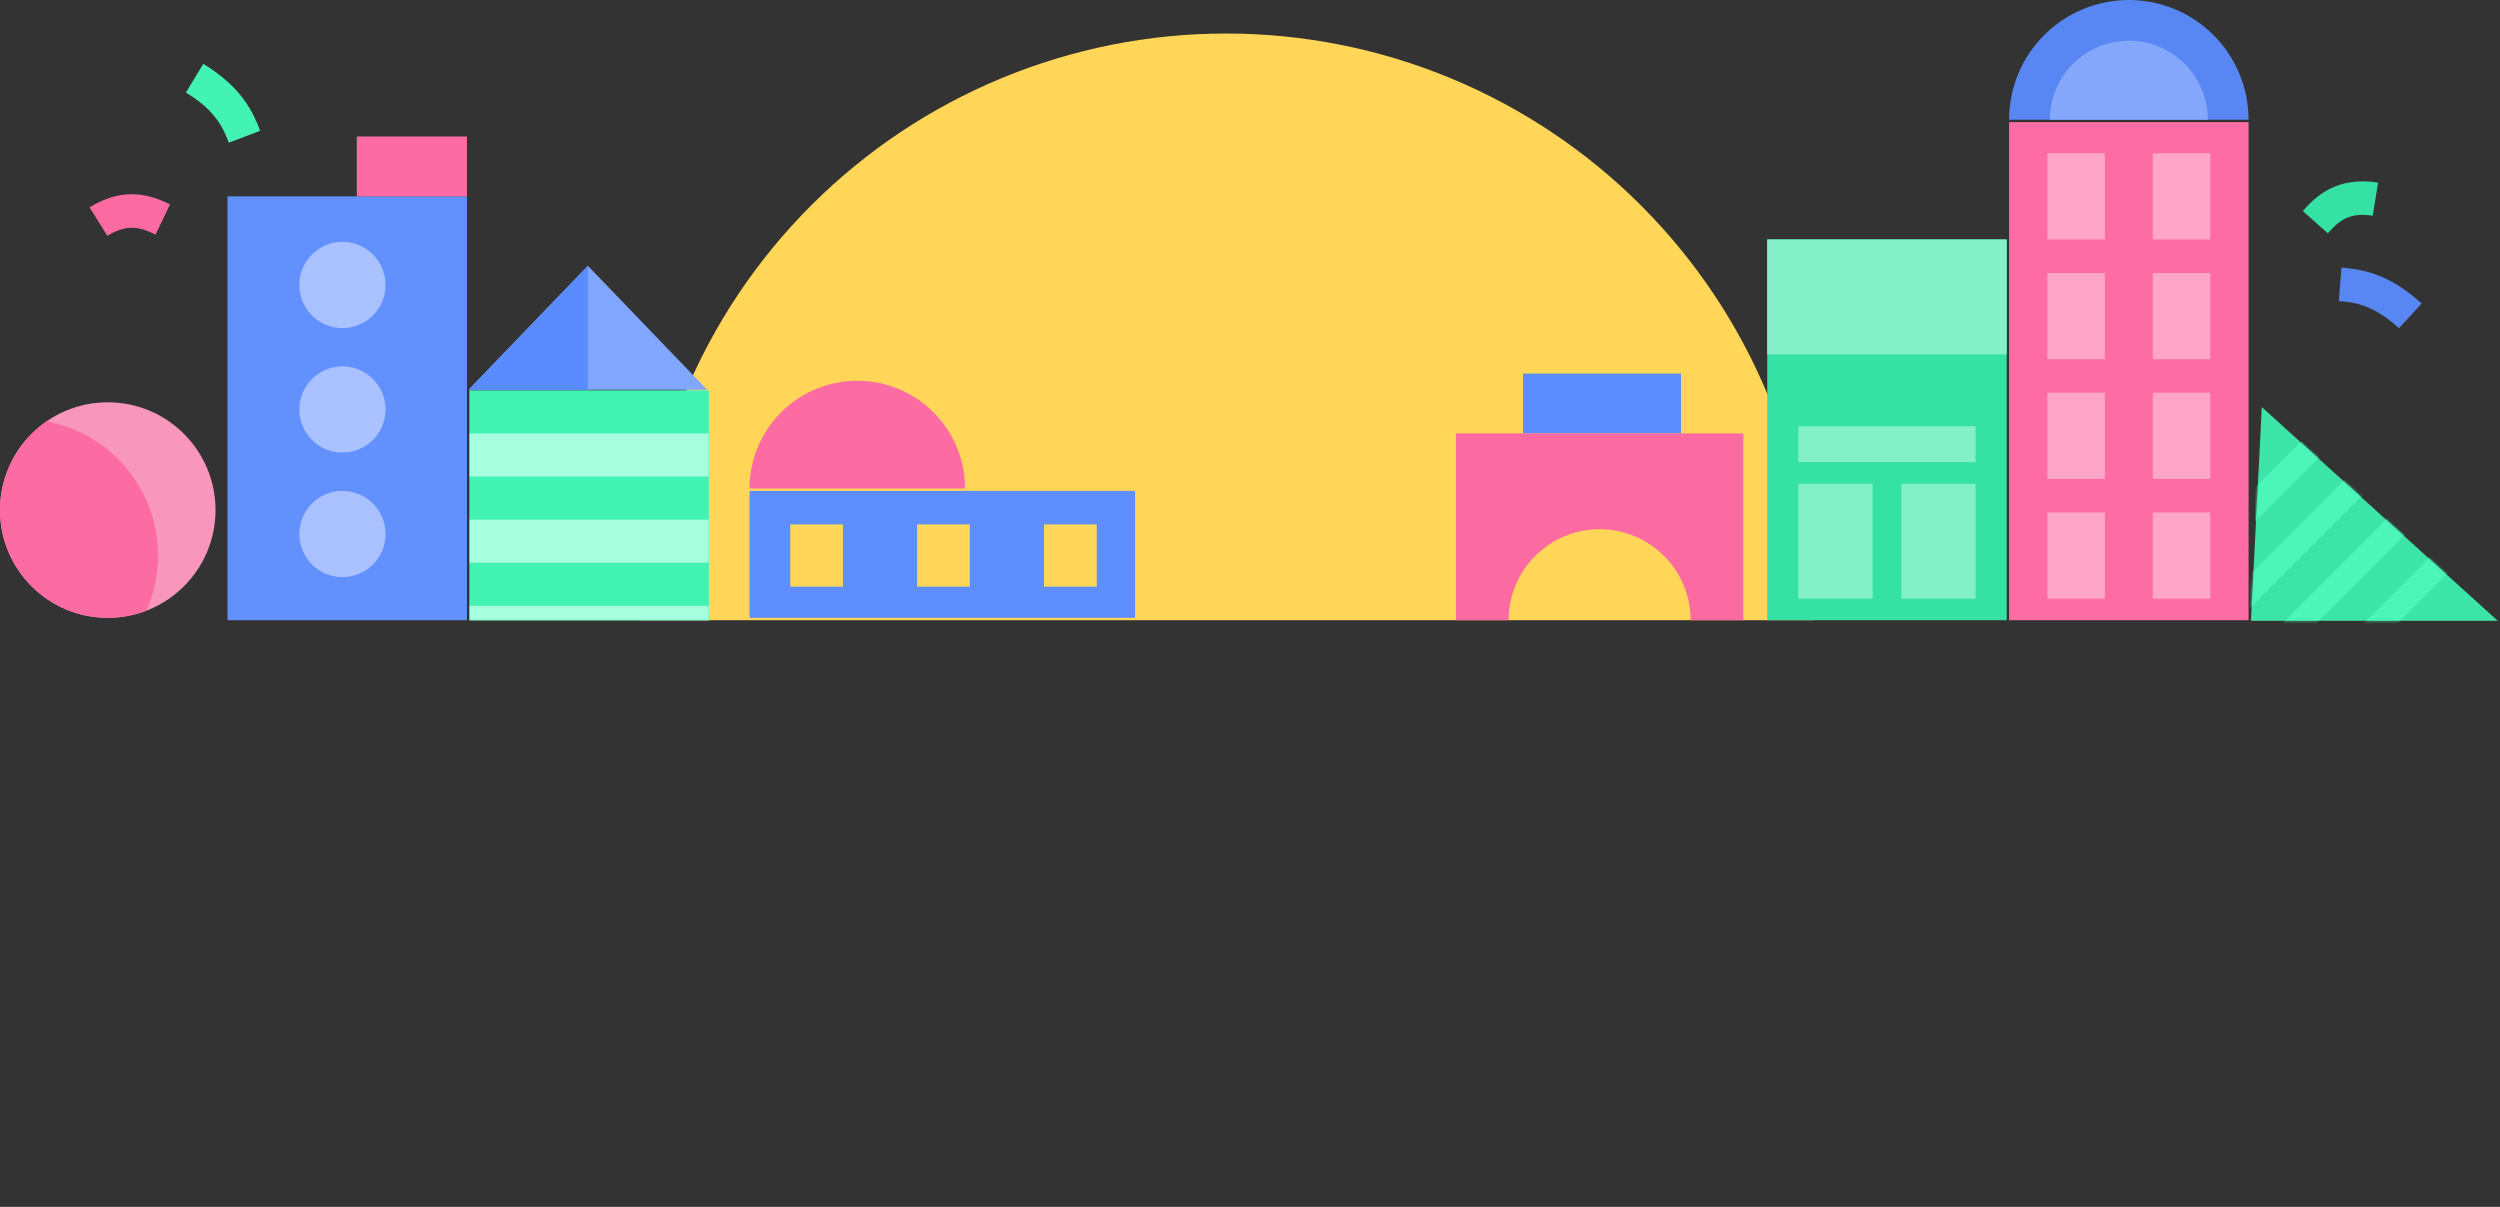 <svg width="1044" height="504" viewBox="0 0 1044 504" fill="none" xmlns="http://www.w3.org/2000/svg">
<rect x="0" y="0" width="1044" height="504" fill="#333333" stroke="none"/>
<path d="M757 259C757 226.826 750.663 194.967 738.35 165.243C726.038 135.518 707.992 108.509 685.241 85.759C662.491 63.008 635.482 44.962 605.757 32.65C576.033 20.337 544.174 14 512 14C479.826 14 447.967 20.337 418.243 32.65C388.518 44.962 361.509 63.008 338.759 85.759C316.008 108.509 297.962 135.518 285.65 165.243C273.337 194.967 267 226.826 267 259L512 259H757Z" fill="#FFD658"/>
<path d="M966.867 92.769C971.362 87.703 977.965 80.921 991.975 83.17" stroke="#35E1A4" stroke-width="14"/>
<path d="M67.984 91.647C61.876 88.722 53.159 85.031 41.118 92.539" stroke="#FC6CA3" stroke-width="14"/>
<path d="M102.099 57.102C99.624 50.579 95.743 41.42 81.264 32.657" stroke="#42F3B4" stroke-width="14"/>
<path d="M977.247 118.745C984.202 119.296 994.081 120.46 1006.54 131.909" stroke="#5886F3" stroke-width="14"/>
<rect x="95" y="82" width="100" height="177" fill="#6291FE"/>
<rect x="196" y="163" width="100" height="96" fill="#42F3B4"/>
<rect x="738" y="100" width="100" height="159" fill="#35E1A4"/>
<rect x="738" y="100" width="100" height="48" fill="#83F0C9"/>
<rect x="751" y="202" width="31" height="48" fill="#83F0C9"/>
<rect x="794" y="202" width="31" height="48" fill="#83F0C9"/>
<rect x="751" y="193" width="15" height="74" transform="rotate(-90 751 193)" fill="#83F0C9"/>
<path d="M245.5 111L295.296 162.75H195.704L245.5 111Z" fill="#81A6FF"/>
<path d="M245.5 111L245.5 162.75H195.703L245.5 111Z" fill="#5B8CFF"/>
<path d="M939 50C939 43.434 937.707 36.932 935.194 30.866C932.681 24.799 928.998 19.288 924.355 14.645C919.712 10.002 914.2 6.319 908.134 3.806C902.068 1.293 895.566 -2.87013e-07 889 0C882.434 2.87013e-07 875.932 1.293 869.866 3.806C863.8 6.319 858.288 10.002 853.645 14.645C849.002 19.288 845.319 24.8 842.806 30.866C840.293 36.932 839 43.434 839 50L889 50H939Z" fill="#5886F3"/>
<path d="M922 50C922 45.666 921.146 41.375 919.488 37.371C917.83 33.368 915.399 29.73 912.335 26.666C909.27 23.601 905.632 21.17 901.629 19.512C897.625 17.854 893.334 17 889 17C884.666 17 880.375 17.854 876.371 19.512C872.368 21.17 868.73 23.601 865.665 26.666C862.601 29.73 860.17 33.368 858.512 37.371C856.854 41.375 856 45.666 856 50L889 50H922Z" fill="#84A7FB"/>
<circle cx="45" cy="213" r="45" fill="#F896BB"/>
<path fill-rule="evenodd" clip-rule="evenodd" d="M19.445 175.955C45.937 180.861 66 204.088 66 232C66 240.188 64.274 247.972 61.165 255.009C56.148 256.941 50.698 258 45 258C20.147 258 0 237.853 0 213C0 197.638 7.697 184.074 19.445 175.955Z" fill="#FC6CA3"/>
<path d="M403 204C403 192.065 398.259 180.619 389.82 172.18C381.381 163.741 369.935 159 358 159C346.065 159 334.619 163.741 326.18 172.18C317.741 180.619 313 192.065 313 204L358 204H403Z" fill="#FC6CA3"/>
<path d="M944.529 170L1043.06 259.25H940L944.529 170Z" fill="#3CE4A8"/>
<rect x="149" y="57" width="46" height="25" fill="#FC6CA3"/>
<rect x="636" y="156" width="66" height="25" fill="#5D8EFF"/>
<path fill-rule="evenodd" clip-rule="evenodd" d="M728 181H608V259H630C630 238.013 647.013 221 668 221C688.987 221 706 238.013 706 259H728V181Z" fill="#FC6AA2"/>
<circle cx="143" cy="119" r="18" fill="#A9C2FF"/>
<circle cx="143" cy="171" r="18" fill="#A9C2FF"/>
<circle cx="143" cy="223" r="18" fill="#A9C2FF"/>
<mask id="mask0" mask-type="alpha" maskUnits="userSpaceOnUse" x="196" y="163" width="100" height="96">
<rect x="196" y="163" width="100" height="96" fill="#42F3B4"/>
</mask>
<g mask="url(#mask0)">
<rect x="196" y="181" width="100" height="18" fill="#A6FFDF"/>
<rect x="196" y="217" width="100" height="18" fill="#A6FFDF"/>
<rect x="196" y="253" width="100" height="18" fill="#A6FFDF"/>
</g>
<path fill-rule="evenodd" clip-rule="evenodd" d="M474 205H313V258H474V205ZM352 219H330V245H352V219ZM383 219H405V245H383V219ZM458 219H436V245H458V219Z" fill="#5E8EFF"/>
<rect x="839" y="51" width="100" height="208" fill="#FD6DA4"/>
<rect x="855" y="64" width="24" height="36" fill="#FFA6C8"/>
<rect x="855" y="164" width="24" height="36" fill="#FFA6C8"/>
<rect x="899" y="64" width="24" height="36" fill="#FFA6C8"/>
<rect x="899" y="164" width="24" height="36" fill="#FFA6C8"/>
<rect x="899" y="114" width="24" height="36" fill="#FFA6C8"/>
<rect x="899" y="214" width="24" height="36" fill="#FFA6C8"/>
<rect x="855" y="114" width="24" height="36" fill="#FFA6C8"/>
<rect x="855" y="214" width="24" height="36" fill="#FFA6C8"/>
<mask id="mask1" mask-type="alpha" maskUnits="userSpaceOnUse" x="940" y="170" width="104" height="90">
<path d="M944.529 170L1043.06 259.25H940L944.529 170Z" fill="#4CF5B9"/>
</mask>
<g mask="url(#mask1)">
<rect x="974" y="273.397" width="84" height="10" transform="rotate(-45 974 273.397)" fill="#4CF5B9"/>
<rect x="951" y="262.397" width="84" height="10" transform="rotate(-45 951 262.397)" fill="#4CF5B9"/>
<rect x="929" y="250.397" width="84" height="10" transform="rotate(-45 929 250.397)" fill="#4CF5B9"/>
<rect x="913" y="232.397" width="84" height="10" transform="rotate(-45 913 232.397)" fill="#4CF5B9"/>
</g>
</svg>

